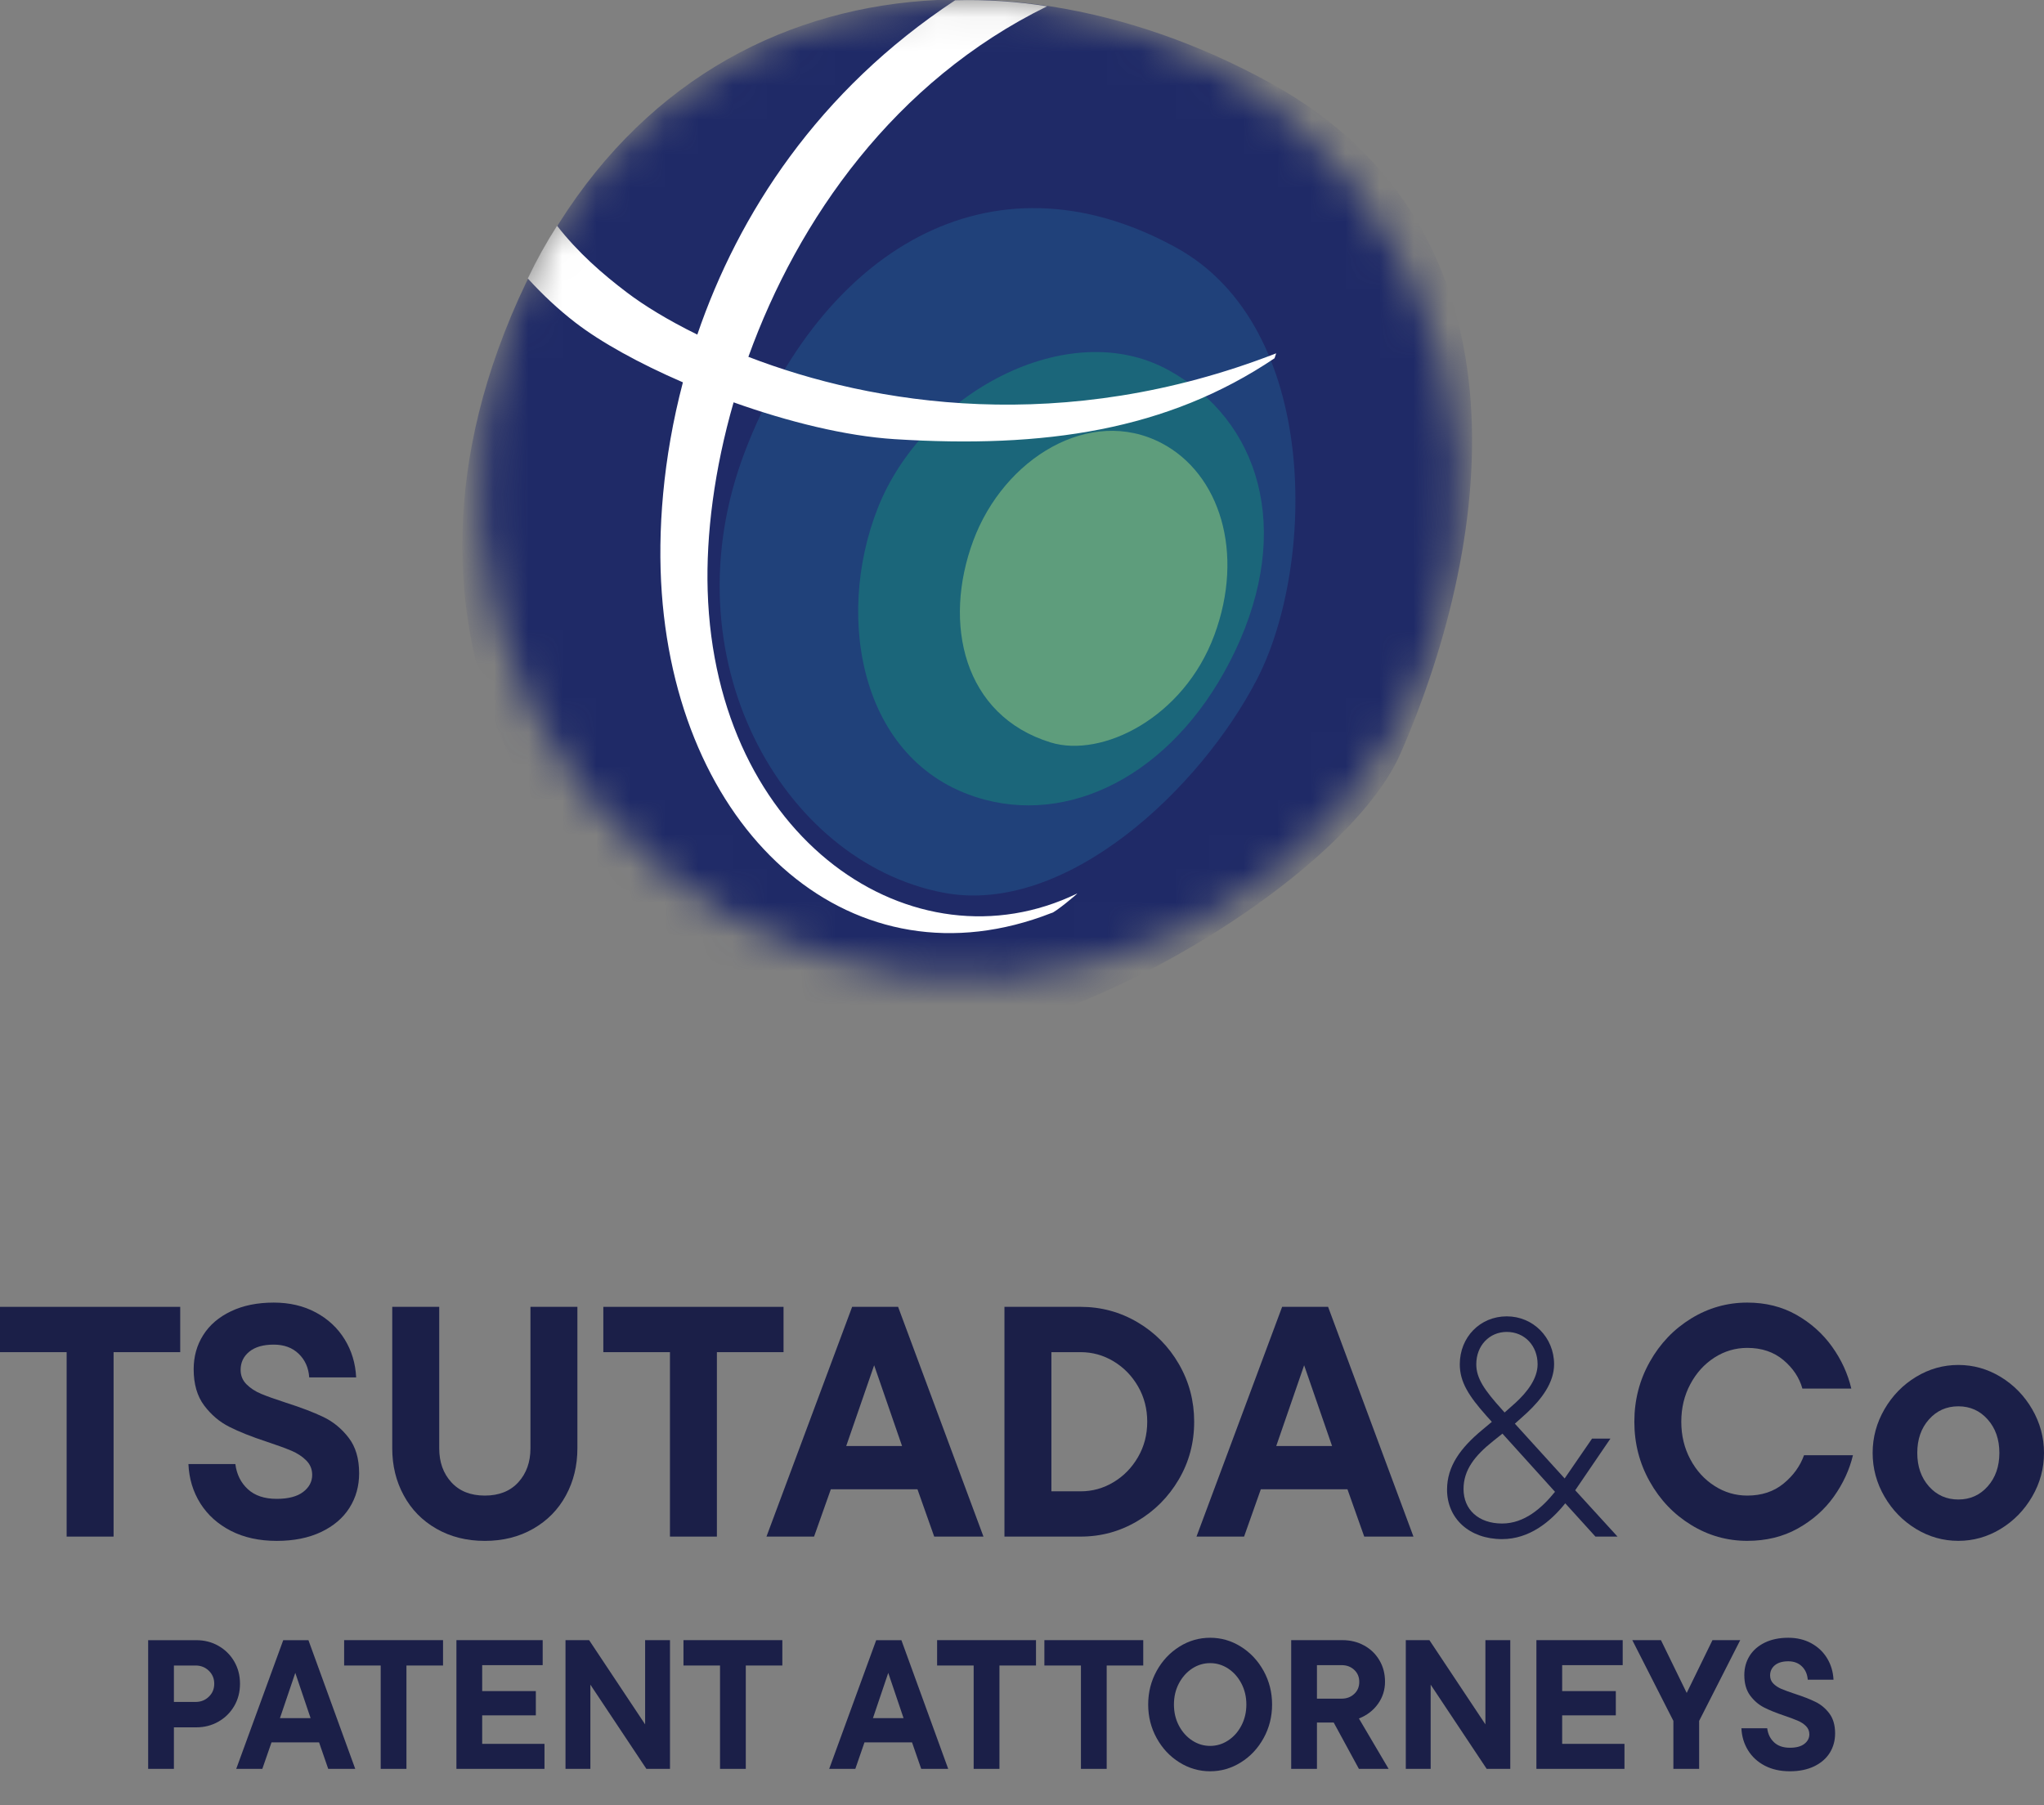 <svg width="60" height="53" viewBox="0 0 60 53" fill="none" xmlns="http://www.w3.org/2000/svg">
<rect x="0" y="0" width="60" height="53" fill="#808080" stroke="none"/>
<mask id="mask0_6_428" style="mask-type:alpha" maskUnits="userSpaceOnUse" x="14" y="0" width="29" height="29">
<path d="M39.795 5.536C44.676 11.796 43.559 20.828 37.299 25.709C31.038 30.59 22.007 29.472 17.125 23.212C12.244 16.952 13.362 7.92 19.623 3.039C25.882 -1.842 34.914 -0.724 39.795 5.536Z" fill="#1B1F47"/>
</mask>
<g mask="url(#mask0_6_428)">
<path d="M14.623 10.257C11.025 20.228 17.149 28.535 25.526 30.472C29.955 31.496 39.393 26.07 41.117 22.107C43.898 15.714 45.006 6.713 37.332 2.461C28.997 -2.158 18.589 -0.736 14.623 10.257Z" fill="#1F2A67"/>
<path d="M21.871 13.245C19.552 19.295 22.957 25.303 27.693 26.208C31.291 26.896 35.241 23.151 36.902 19.934C38.607 16.631 38.778 9.604 34.519 7.266C29.01 4.243 24.088 7.464 21.871 13.245Z" fill="#20417A"/>
<path d="M25.772 14.903C24.47 18.187 25.287 22.524 28.919 23.48C31.62 24.192 34.613 22.571 36.257 19.11C37.95 15.544 36.992 12.34 34.295 10.863C31.343 9.247 27.099 11.555 25.772 14.903Z" fill="#1B667A"/>
<path d="M28.569 15.875C27.668 18.3 28.277 21.01 30.843 21.798C32.347 22.259 34.743 21.077 35.644 18.651C36.544 16.226 35.803 13.909 34.105 13.014C32 11.905 29.469 13.45 28.569 15.875Z" fill="#5E9D7C"/>
<path d="M16.885 9.467C17.637 10.048 18.765 10.671 20.046 11.225C19.455 13.471 19.298 15.624 19.426 17.407C19.941 24.564 25.078 29.074 30.866 26.804C30.942 26.814 31.678 26.203 31.617 26.233C26.821 28.554 20.997 24.652 20.773 17.342C20.723 15.7 20.966 13.783 21.534 11.812C23.131 12.382 24.823 12.802 26.259 12.893C30.65 13.17 34.263 12.64 37.413 10.518L37.461 10.373C31.217 12.802 25.622 11.886 21.968 10.476C23.425 6.436 26.26 2.381 30.737 0.185C29.845 0.042 28.941 -0.017 28.037 0.008C24.012 2.664 21.678 6.285 20.469 9.823C19.6 9.397 18.901 8.964 18.41 8.592C17.677 8.038 16.965 7.413 16.352 6.628C16.032 7.128 15.746 7.645 15.493 8.175C15.924 8.649 16.389 9.084 16.885 9.467Z" fill="white"/>
</g>
<path d="M5.745 49.966C5.896 49.966 6.025 49.915 6.131 49.812C6.237 49.71 6.289 49.583 6.289 49.432C6.289 49.28 6.237 49.154 6.131 49.051C6.025 48.949 5.896 48.897 5.745 48.897H5.105V49.966H5.745ZM5.761 48.153C6 48.153 6.218 48.208 6.413 48.32C6.609 48.432 6.763 48.584 6.876 48.779C6.989 48.973 7.045 49.191 7.045 49.432C7.045 49.673 6.989 49.891 6.876 50.085C6.763 50.279 6.609 50.432 6.413 50.544C6.218 50.656 6 50.712 5.761 50.712H5.105V51.932H4.349V48.153H5.761Z" fill="#1B1F48"/>
<path d="M9.117 50.441L8.668 49.113L8.218 50.441H9.117ZM10.428 51.932H9.635L9.366 51.154H7.97L7.7 51.932H6.934L8.314 48.153H9.054L10.428 51.932Z" fill="#1B1F48"/>
<path d="M11.931 51.931H11.175V48.897H10.102V48.152H13.005V48.897H11.931V51.931Z" fill="#1B1F48"/>
<path d="M14.154 50.36V51.197H15.983V51.931H13.398V48.152H15.93V48.886H14.154V49.648H15.729V50.36H14.154Z" fill="#1B1F48"/>
<path d="M18.937 50.625V48.152H19.667V51.932H18.975L17.33 49.459V51.932H16.6V48.152H17.293L18.937 50.625Z" fill="#1B1F48"/>
<path d="M21.892 51.931H21.136V48.897H20.063V48.152H22.965V48.897H21.892V51.931Z" fill="#1B1F48"/>
<path d="M26.523 50.441L26.074 49.113L25.625 50.441H26.523ZM27.834 51.932H27.042L26.772 51.154H25.376L25.107 51.932H24.34L25.72 48.153H26.46L27.834 51.932Z" fill="#1B1F48"/>
<path d="M29.338 51.931H28.581V48.897H27.508V48.152H30.411V48.897H29.338V51.931Z" fill="#1B1F48"/>
<path d="M32.486 51.931H31.73V48.897H30.657V48.152H33.559V48.897H32.486V51.931Z" fill="#1B1F48"/>
<path d="M36.051 51.097C36.213 50.991 36.343 50.846 36.44 50.66C36.537 50.475 36.586 50.269 36.586 50.042C36.586 49.815 36.537 49.609 36.44 49.424C36.343 49.238 36.213 49.093 36.051 48.986C35.889 48.88 35.713 48.827 35.523 48.827C35.333 48.827 35.156 48.88 34.994 48.986C34.832 49.093 34.703 49.238 34.605 49.424C34.508 49.609 34.46 49.815 34.46 50.042C34.46 50.269 34.508 50.475 34.605 50.66C34.703 50.846 34.832 50.991 34.994 51.097C35.156 51.204 35.333 51.257 35.523 51.257C35.713 51.257 35.889 51.204 36.051 51.097ZM34.619 51.74C34.34 51.566 34.118 51.328 33.952 51.027C33.787 50.727 33.704 50.398 33.704 50.042C33.704 49.685 33.787 49.357 33.952 49.056C34.118 48.756 34.34 48.519 34.619 48.344C34.897 48.169 35.198 48.082 35.523 48.082C35.847 48.082 36.148 48.169 36.426 48.344C36.705 48.519 36.927 48.756 37.093 49.056C37.258 49.357 37.341 49.685 37.341 50.042C37.341 50.398 37.258 50.727 37.093 51.027C36.927 51.328 36.705 51.566 36.426 51.74C36.148 51.914 35.847 52.002 35.523 52.002C35.198 52.002 34.897 51.914 34.619 51.74Z" fill="#1B1F48"/>
<path d="M38.658 48.886V49.87H39.382C39.53 49.87 39.654 49.823 39.752 49.731C39.851 49.64 39.9 49.522 39.9 49.378C39.9 49.234 39.851 49.116 39.752 49.024C39.654 48.932 39.53 48.886 39.382 48.886H38.658ZM39.89 51.932L39.15 50.571H38.658V51.932H37.902V48.152H39.404C39.639 48.152 39.852 48.204 40.043 48.309C40.233 48.413 40.383 48.558 40.492 48.744C40.602 48.929 40.656 49.139 40.656 49.373C40.656 49.613 40.587 49.831 40.45 50.023C40.313 50.215 40.126 50.359 39.89 50.452L40.762 51.932H39.89Z" fill="#1B1F48"/>
<path d="M43.603 50.625V48.152H44.333V51.932H43.641L41.996 49.459V51.932H41.266V48.152H41.959L43.603 50.625Z" fill="#1B1F48"/>
<path d="M45.856 50.36V51.197H47.685V51.931H45.1V48.152H47.633V48.886H45.856V49.648H47.431V50.36H45.856Z" fill="#1B1F48"/>
<path d="M49.512 49.702L50.268 48.152H51.083L49.877 50.523V51.932H49.121V50.523L47.915 48.152H48.756L49.512 49.702Z" fill="#1B1F48"/>
<path d="M51.803 51.837C51.593 51.727 51.43 51.577 51.312 51.386C51.194 51.195 51.129 50.979 51.118 50.739H51.875C51.896 50.908 51.963 51.045 52.076 51.151C52.188 51.257 52.343 51.311 52.541 51.311C52.728 51.311 52.869 51.273 52.966 51.197C53.063 51.122 53.112 51.028 53.112 50.916C53.112 50.823 53.08 50.744 53.017 50.679C52.953 50.614 52.874 50.561 52.779 50.52C52.683 50.478 52.551 50.429 52.382 50.371C52.136 50.288 51.934 50.207 51.777 50.126C51.62 50.044 51.485 49.928 51.372 49.775C51.26 49.622 51.203 49.423 51.203 49.178C51.203 48.969 51.254 48.782 51.356 48.617C51.459 48.451 51.608 48.321 51.803 48.225C51.999 48.13 52.229 48.082 52.493 48.082C52.747 48.082 52.973 48.136 53.17 48.244C53.367 48.352 53.522 48.499 53.635 48.687C53.748 48.874 53.81 49.083 53.821 49.313H53.065C53.053 49.155 52.998 49.025 52.895 48.924C52.793 48.823 52.659 48.773 52.493 48.773C52.324 48.773 52.193 48.812 52.099 48.889C52.006 48.967 51.96 49.067 51.96 49.188C51.96 49.282 51.991 49.362 52.054 49.426C52.118 49.491 52.197 49.543 52.29 49.583C52.383 49.623 52.516 49.671 52.689 49.729C52.932 49.808 53.133 49.886 53.291 49.964C53.45 50.041 53.586 50.154 53.699 50.304C53.811 50.453 53.868 50.648 53.868 50.889C53.868 51.102 53.816 51.291 53.712 51.459C53.608 51.626 53.455 51.759 53.255 51.856C53.053 51.953 52.816 52.002 52.541 52.002C52.259 52.002 52.013 51.947 51.803 51.837Z" fill="#1B1F48"/>
<path d="M3.334 45.112H1.956V39.697H0V38.367H5.29V39.697H3.334V45.112Z" fill="#1B1F48"/>
<path d="M6.779 44.944C6.397 44.748 6.098 44.48 5.882 44.139C5.668 43.799 5.55 43.413 5.531 42.983H6.909C6.947 43.285 7.07 43.531 7.275 43.72C7.481 43.91 7.763 44.004 8.123 44.004C8.463 44.004 8.722 43.936 8.898 43.802C9.075 43.667 9.164 43.5 9.164 43.301C9.164 43.134 9.106 42.993 8.99 42.877C8.875 42.761 8.73 42.666 8.557 42.592C8.383 42.519 8.142 42.43 7.834 42.328C7.384 42.18 7.016 42.034 6.731 41.889C6.444 41.745 6.199 41.536 5.993 41.263C5.788 40.99 5.685 40.635 5.685 40.198C5.685 39.825 5.778 39.492 5.965 39.196C6.151 38.901 6.423 38.667 6.779 38.498C7.135 38.327 7.554 38.242 8.036 38.242C8.499 38.242 8.91 38.338 9.27 38.531C9.629 38.724 9.912 38.987 10.118 39.322C10.323 39.656 10.435 40.028 10.455 40.439H9.077C9.058 40.156 8.955 39.925 8.768 39.745C8.582 39.566 8.338 39.476 8.036 39.476C7.728 39.476 7.489 39.544 7.319 39.682C7.148 39.821 7.063 39.999 7.063 40.218C7.063 40.384 7.121 40.526 7.236 40.641C7.352 40.757 7.495 40.85 7.665 40.921C7.835 40.992 8.078 41.078 8.393 41.181C8.836 41.322 9.202 41.462 9.491 41.6C9.781 41.739 10.027 41.941 10.233 42.208C10.439 42.474 10.542 42.822 10.542 43.253C10.542 43.632 10.447 43.97 10.257 44.269C10.068 44.568 9.79 44.804 9.424 44.978C9.058 45.151 8.624 45.238 8.123 45.238C7.609 45.238 7.161 45.139 6.779 44.944Z" fill="#1B1F48"/>
<path d="M12.81 44.881C12.396 44.644 12.076 44.318 11.852 43.903C11.626 43.489 11.514 43.028 11.514 42.52V38.367H12.893V42.52C12.893 42.925 13.011 43.257 13.249 43.517C13.486 43.778 13.814 43.908 14.232 43.908C14.649 43.908 14.977 43.778 15.215 43.517C15.452 43.257 15.571 42.925 15.571 42.52V38.367H16.949V42.52C16.949 43.028 16.837 43.489 16.612 43.903C16.387 44.318 16.067 44.644 15.653 44.881C15.239 45.119 14.765 45.238 14.232 45.238C13.698 45.238 13.225 45.119 12.81 44.881Z" fill="#1B1F48"/>
<path d="M21.044 45.112H19.666V39.697H17.71V38.367H23V39.697H21.044V45.112Z" fill="#1B1F48"/>
<path d="M26.479 42.453L25.66 40.082L24.84 42.453H26.479ZM28.869 45.112H27.423L26.932 43.724H24.388L23.896 45.112H22.499L25.014 38.367H26.363L28.869 45.112Z" fill="#1B1F48"/>
<path d="M31.721 43.783C32.068 43.783 32.39 43.693 32.689 43.513C32.988 43.333 33.227 43.087 33.407 42.775C33.587 42.464 33.676 42.119 33.676 41.74C33.676 41.361 33.587 41.016 33.407 40.704C33.227 40.392 32.988 40.147 32.689 39.967C32.39 39.787 32.068 39.697 31.721 39.697H30.863V43.783H31.721ZM29.485 45.112V38.367H31.721C32.324 38.367 32.881 38.519 33.392 38.82C33.903 39.122 34.308 39.531 34.606 40.048C34.905 40.566 35.054 41.129 35.054 41.74C35.054 42.356 34.904 42.922 34.602 43.435C34.299 43.95 33.894 44.358 33.383 44.659C32.872 44.962 32.318 45.112 31.721 45.112H29.485Z" fill="#1B1F48"/>
<path d="M39.102 42.453L38.282 40.082L37.463 42.453H39.102ZM41.491 45.112H40.046L39.554 43.724H37.01L36.519 45.112H35.122L37.636 38.367H38.985L41.491 45.112Z" fill="#1B1F48"/>
<path d="M44.093 41.386L44.166 41.469L44.486 41.185C44.833 40.866 45.135 40.473 45.135 40.053C45.135 39.505 44.751 39.103 44.23 39.103C43.719 39.103 43.335 39.505 43.335 40.053C43.335 40.464 43.573 40.811 44.093 41.386ZM45.646 43.797L44.103 42.089L43.828 42.309C43.289 42.738 42.961 43.158 42.961 43.715C42.961 44.318 43.399 44.728 44.093 44.728C44.751 44.728 45.262 44.272 45.646 43.797ZM47.481 45.112H46.833L45.947 44.135C45.509 44.683 44.888 45.186 44.093 45.186C43.134 45.186 42.477 44.583 42.477 43.733C42.477 43.048 42.87 42.51 43.509 41.98L43.792 41.743L43.627 41.56C43.116 40.984 42.851 40.574 42.851 40.053C42.851 39.259 43.445 38.646 44.23 38.646C45.007 38.646 45.619 39.268 45.619 40.053C45.619 40.592 45.253 41.075 44.824 41.477L44.468 41.797L45.929 43.405L46.733 42.236H47.272L46.239 43.752L47.481 45.112Z" fill="#1B1F48"/>
<path d="M49.642 44.77C49.134 44.459 48.729 44.035 48.428 43.498C48.126 42.962 47.975 42.376 47.975 41.74C47.975 41.104 48.126 40.518 48.428 39.981C48.729 39.445 49.134 39.021 49.642 38.709C50.149 38.398 50.699 38.242 51.29 38.242C51.829 38.242 52.311 38.363 52.735 38.603C53.159 38.844 53.507 39.156 53.78 39.538C54.053 39.92 54.241 40.33 54.344 40.767H52.908C52.818 40.445 52.632 40.166 52.349 39.928C52.066 39.691 51.713 39.572 51.29 39.572C50.943 39.572 50.621 39.667 50.326 39.856C50.031 40.046 49.794 40.306 49.618 40.637C49.441 40.967 49.353 41.335 49.353 41.74C49.353 42.145 49.441 42.513 49.618 42.843C49.794 43.174 50.031 43.434 50.326 43.623C50.621 43.813 50.943 43.908 51.29 43.908C51.713 43.908 52.068 43.791 52.354 43.556C52.64 43.322 52.841 43.044 52.956 42.723H54.392C54.289 43.153 54.101 43.559 53.828 43.942C53.555 44.324 53.202 44.635 52.768 44.877C52.335 45.117 51.842 45.237 51.29 45.237C50.699 45.237 50.149 45.082 49.642 44.77Z" fill="#1B1F48"/>
<path d="M58.347 43.638C58.575 43.381 58.69 43.053 58.69 42.655C58.69 42.257 58.575 41.929 58.347 41.673C58.119 41.416 57.832 41.287 57.485 41.287C57.138 41.287 56.85 41.416 56.622 41.673C56.394 41.929 56.28 42.257 56.28 42.655C56.28 43.053 56.394 43.381 56.622 43.638C56.85 43.895 57.138 44.023 57.485 44.023C57.832 44.023 58.119 43.895 58.347 43.638ZM56.242 44.886C55.856 44.651 55.548 44.335 55.317 43.937C55.086 43.539 54.97 43.112 54.97 42.655C54.97 42.199 55.086 41.772 55.317 41.373C55.548 40.975 55.856 40.659 56.242 40.424C56.627 40.19 57.042 40.073 57.485 40.073C57.928 40.073 58.342 40.19 58.728 40.424C59.113 40.659 59.422 40.975 59.653 41.373C59.884 41.772 60 42.199 60 42.655C60 43.112 59.884 43.539 59.653 43.937C59.422 44.335 59.113 44.651 58.728 44.886C58.342 45.12 57.928 45.237 57.485 45.237C57.042 45.237 56.627 45.12 56.242 44.886Z" fill="#1B1F48"/>
</svg>
